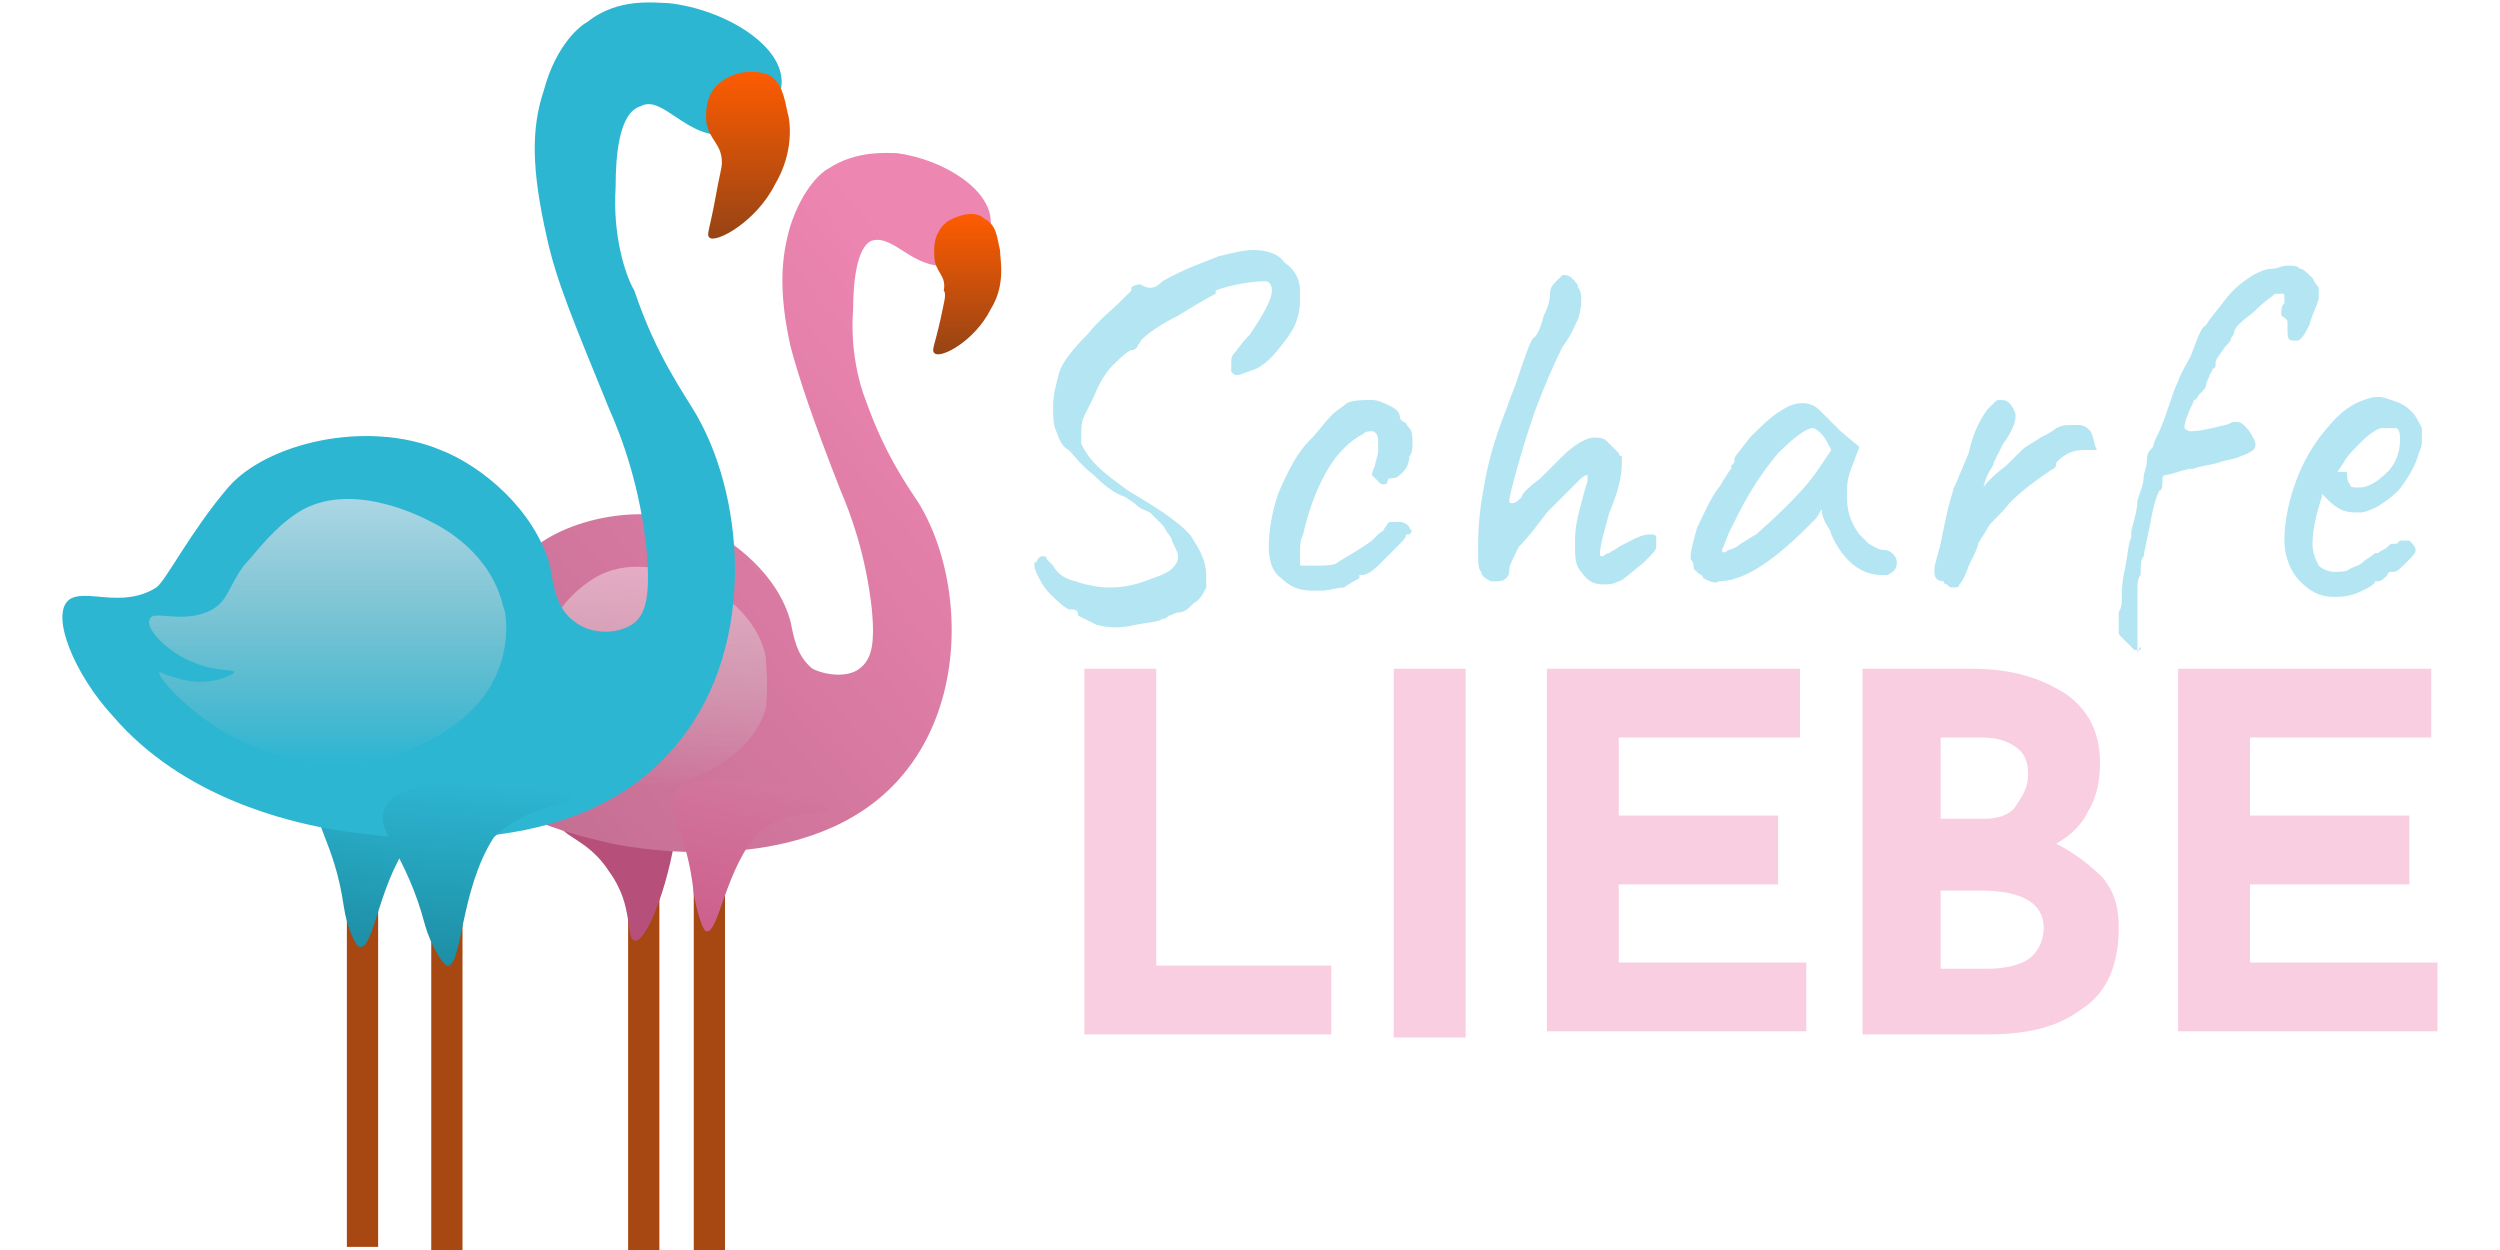 <svg xmlns="http://www.w3.org/2000/svg" width="80" height="40" viewBox="0 0 80 40"><style>.st0{fill:#a74712}</style><path class="st0" d="M22.2 28h1v12h-1zM20.1 28h1v12h-1z"/><path d="M17.8 26.2c.1.6 1 .6 1.7 1.7.8 1.1.5 2.1.8 2.2.4.1 1.2-2 1.4-4 .1-1.1.2-1.8-.3-2-.9-.7-3.7 1-3.6 2.1z" fill="#b64f7a"/><linearGradient id="SVGID_1_" gradientUnits="userSpaceOnUse" x1="32.145" y1="30.491" x2="16.317" y2="16.959" gradientTransform="matrix(1 0 0 -1 0 42)"><stop offset="0" stop-color="#ee86b2"/><stop offset="1" stop-color="#c56f93"/></linearGradient><path d="M12.9 20.9c-.5.5.2 2 1.1 3.1 1.9 2.3 4.8 2.8 5.6 3 1 .2 6.4 1.1 9.2-2.1 2.2-2.5 2-6.5.6-8.8-.4-.6-1.1-1.6-1.7-3.3-.2-.5-.5-1.6-.4-2.9 0-.8.1-2 .6-2.2.7-.2 1.3.9 2.4.8.7-.1 1.3-.7 1.4-1.3.1-1.1-1.5-2.1-3-2.3-.3 0-1.3-.1-2.2.5-.2.1-.8.6-1.2 1.8-.3 1-.4 2.1 0 3.9.3 1.1.7 2.3 1.6 4.6.3.7.8 2 1 3.8.1 1.1 0 1.6-.4 1.9-.4.3-1.1.2-1.5 0-.5-.4-.6-1-.7-1.5-.4-1.5-1.8-2.6-2.9-3.1-2-.8-4.6-.1-5.6 1s-1.7 2.5-1.9 2.7c-.6.6-1.6 0-2 .4z" fill="url(#SVGID_1_)"/><linearGradient id="SVGID_2_" gradientUnits="userSpaceOnUse" x1="24.226" y1="16.995" x2="23.117" y2="12.125" gradientTransform="matrix(1 0 0 -1 0 42)"><stop offset="0" stop-color="#d2779d"/><stop offset="1" stop-color="#cd5f8d"/></linearGradient><path d="M21.6 25.4c-.3.6.4 1.2.6 3.2.1.6.3 1.2.4 1.2.4.1.6-2 1.7-3.2 1.1-.8 2.2-.5 2.2-.7.1-.5-4.4-1.5-4.9-.5z" fill="url(#SVGID_2_)"/><linearGradient id="SVGID_3_" gradientUnits="userSpaceOnUse" x1="19.816" y1="23.84" x2="19.816" y2="16.788" gradientTransform="matrix(1 0 0 -1 0 42)"><stop offset="0" stop-color="#e5acc4"/><stop offset="1" stop-color="#c4c4c4" stop-opacity="0"/></linearGradient><path d="M24.5 21c-.3-1.4-1.6-2.1-1.9-2.3-.2-.1-2-1-3.4-.3-.8.4-1.4 1.2-1.5 1.5-.4.6-.4.9-.8 1.2-.7.4-1.5 0-1.7.3-.1.3.5.9 1.2 1.2.6.2 1 .1 1 .2s-.5.3-1.1.3c-.5 0-.8-.3-.8-.2-.1.1.7 1 1.8 1.6.5.3 2.1 1.1 4 .7.2-.1 2.6-.6 3.2-2.5.1-.8 0-1.5 0-1.7z" fill="url(#SVGID_3_)"/><linearGradient id="SVGID_4_" gradientUnits="userSpaceOnUse" x1="30.979" y1="35.172" x2="30.979" y2="30.682" gradientTransform="matrix(1 0 0 -1 0 42)"><stop offset="0" stop-color="#ff5c00"/><stop offset="1" stop-color="#964415"/></linearGradient><path d="M29.9 8.2c0-.1-.1-.7.4-1.1.3-.2.9-.4 1.2-.1.4.2.4.6.5 1 0 .3.2 1.1-.3 1.9-.5 1-1.6 1.6-1.8 1.4-.1-.1 0-.2.2-1.1.1-.5.2-.8.1-.9.1-.5-.3-.6-.3-1.1z" fill="url(#SVGID_4_)"/><path class="st0" d="M13.8 28h1v12h-1zM11.1 27.9h1v12h-1z"/><linearGradient id="SVGID_5_" gradientUnits="userSpaceOnUse" x1="13.149" y1="16.973" x2="12.16" y2="11.578" gradientTransform="matrix(1 0 0 -1 0 42)"><stop offset="0" stop-color="#2db6d2"/><stop offset="1" stop-color="#1d8ea5"/></linearGradient><path d="M10.2 25.6c-.3.6.5 1.3.8 3.4.1.7.4 1.3.5 1.3.5.1.6-2.2 1.8-3.6 1.2-.9 2.5-.7 2.5-.9.1-.5-5-1.4-5.6-.2z" fill="url(#SVGID_5_)"/><path d="M2.2 19.2c-.6.5.2 2.4 1.4 3.7 2.3 2.7 5.8 3.4 6.8 3.6 1.2.2 7.7 1.4 11.1-2.5 2.7-3 2.4-7.9.8-10.7-.4-.7-1.3-1.9-2-4-.3-.5-.7-1.8-.6-3.3 0-1 .1-2.4.8-2.6.7-.4 1.5 1.1 2.8.9.8-.1 1.6-.8 1.7-1.5.2-1.3-1.8-2.5-3.6-2.7-.4 0-1.6-.2-2.6.6-.2.1-1 .7-1.4 2.2-.4 1.2-.4 2.5.1 4.7.3 1.4.9 2.8 2 5.5.4.9 1 2.5 1.2 4.6.1 1.3 0 2-.5 2.3-.5.3-1.3.3-1.8-.1-.6-.4-.7-1.2-.8-1.8-.5-1.8-2.2-3.2-3.5-3.7-2.4-1-5.6-.2-6.8 1.2-1.2 1.4-2 3-2.3 3.2-1.1.7-2.3 0-2.8.4z" fill="#2db6d2"/><linearGradient id="SVGID_6_" gradientUnits="userSpaceOnUse" x1="15.347" y1="17.046" x2="14.859" y2="11.078" gradientTransform="matrix(1 0 0 -1 0 42)"><stop offset="0" stop-color="#2db6d2"/><stop offset="1" stop-color="#1d8ea5"/></linearGradient><path d="M12.3 25.9c-.3.7.7 1.4 1.3 3.7.2.7.6 1.3.7 1.3.5.1.4-2.4 1.5-4.1 1.1-1.1 2.6-1 2.5-1.3 0-.5-5.6-1-6 .4z" fill="url(#SVGID_6_)"/><linearGradient id="SVGID_7_" gradientUnits="userSpaceOnUse" x1="10.484" y1="26.098" x2="10.484" y2="17.595" gradientTransform="matrix(1 0 0 -1 0 42)"><stop offset="0" stop-color="#acd7e5"/><stop offset="1" stop-color="#c4c4c4" stop-opacity="0"/></linearGradient><path d="M16.1 19.4c-.4-1.7-1.9-2.5-2.3-2.7-.2-.1-2.4-1.3-4.1-.4-.9.5-1.6 1.5-1.9 1.8-.5.7-.5 1.1-1 1.4-.9.5-1.9 0-2 .3-.2.3.6 1.1 1.4 1.4.7.3 1.2.2 1.3.3 0 .1-.7.4-1.4.3-.6-.1-1-.3-1-.3-.1.1.8 1.2 2.2 2 .6.3 2.5 1.3 4.8.8.3-.1 3.1-.7 3.9-3 .3-.9.2-1.7.1-1.9z" fill="url(#SVGID_7_)"/><linearGradient id="SVGID_8_" gradientUnits="userSpaceOnUse" x1="23.944" y1="39.763" x2="23.944" y2="34.348" gradientTransform="matrix(1 0 0 -1 0 42)"><stop offset="0" stop-color="#ff5c00"/><stop offset="1" stop-color="#964415"/></linearGradient><path d="M22.6 3.9c0-.1-.1-.9.5-1.3.4-.3 1-.4 1.5-.2.4.2.5.7.6 1.2.1.3.2 1.3-.4 2.3-.6 1.2-1.9 1.9-2.1 1.7-.1-.1 0-.2.2-1.3.1-.6.2-.9.2-1.1 0-.6-.4-.7-.5-1.3z" fill="url(#SVGID_8_)"/><path d="M34.5 19.7c0-.2-.1-.2-.3-.2-.2-.1-.4-.3-.6-.5-.2-.2-.3-.4-.4-.6-.1-.2-.1-.3-.1-.3V18s.1 0 .1-.1c.1-.1.1-.1.2-.1 0 0 .1 0 .1.1l.2.2c.1.2.3.4.7.5.3.1.7.2 1.1.2.5 0 .9-.1 1.4-.3.3-.1.5-.2.6-.3.1-.1.2-.2.2-.4 0-.1-.1-.3-.2-.5 0-.1-.1-.2-.1-.2-.1-.1-.1-.2-.2-.3l-.4-.4c-.2-.1-.3-.1-.5-.3l-.3-.2c-.3-.1-.6-.3-1-.7-.4-.3-.6-.6-.8-.8-.2-.1-.3-.3-.4-.6-.1-.2-.1-.5-.1-.8 0-.4.1-.7.2-1.1.1-.3.4-.7.9-1.2.4-.5.8-.8 1-1l.4-.4v-.1s.1-.1.3-.1c.3.2.5.1.7-.1.7-.4 1.3-.6 1.8-.8.4-.1.8-.2 1.1-.2.4 0 .8.1 1 .4.3.2.5.5.5.9v.3c0 .4-.1.8-.4 1.2-.3.4-.6.8-1 1-.3.1-.5.2-.6.2-.1 0-.1 0-.2-.1v-.3c0-.1 0-.2.1-.3.1-.1.2-.3.5-.6.4-.6.7-1.1.7-1.4 0-.2-.1-.3-.2-.3s-.4 0-.9.1-.7.2-.7.2v.1s-.4.2-1.2.7c-.8.4-1.1.7-1.2.8 0 .1-.1.1-.1.2-.1.1-.1.1-.2.1-.2.1-.4.3-.6.5-.2.2-.4.5-.6 1l-.3.6c-.1.2-.1.4-.1.6v.3c.1.2.2.4.5.7.3.3.6.5 1 .8.5.3 1 .6 1.4.9.4.3.6.5.7.7.2.3.4.7.4 1.1v.4c-.1.2-.2.4-.4.5-.2.2-.3.3-.5.3-.1 0-.2.1-.3.1-.1.1-.1.1-.2.1-.1.1-.4.1-.9.2-.4.1-.8.1-1.2 0l-.6-.3zm7.8-.8H42c-.4 0-.7-.1-1-.4-.3-.2-.4-.6-.4-1 0-.5.1-1.1.3-1.7.3-.7.6-1.3 1-1.7.3-.3.5-.6.7-.8.2-.2.4-.3.5-.4.2-.1.5-.1.8-.1.2 0 .4.1.6.2.2.1.3.2.3.4l.1.1c.1 0 .1.1.2.2s.1.3.1.5c0 .1 0 .3-.1.4 0 .2-.1.4-.2.5-.1.1-.2.2-.3.2-.1 0-.2 0-.2.1 0 0 0 .1-.1.1s-.1 0-.2-.1l-.2-.2s0-.1.1-.3c0-.1.1-.3.1-.5v-.3c0-.2-.1-.3-.2-.3s-.2 0-.3.1c-.4.2-.8.6-1.1 1.1-.3.5-.6 1.2-.8 2.1-.1.2-.1.4-.1.6v.3c0 .1 0 .1.1.1h.3c.4 0 .7 0 .8-.1.3-.2.7-.4 1.1-.7l.2-.2c.1-.1.2-.1.2-.2.1-.1.1-.2.2-.2h.3c.1 0 .3.1.3.2.1.1.1.1 0 .2H45c0 .1-.1.2-.3.4l-.6.6c-.2.2-.4.3-.5.3h-.1v.1s-.2.1-.5.3c-.2 0-.5.1-.7.1zm9.5-.3c-.2.1-.3.1-.5.1-.3 0-.5-.1-.7-.4-.2-.2-.2-.5-.2-.9 0-.2 0-.5.1-.9s.2-.8.3-1.1v-.1-.1c-.1 0-.2.1-.3.2l-1 1c-.3.4-.6.8-.9 1.1-.2.4-.3.6-.3.7 0 .1 0 .2-.1.3-.1.1-.2.1-.3.1h-.2c-.2-.1-.3-.2-.3-.3-.1-.1-.1-.3-.1-.5v-.4c0-.7.1-1.4.2-1.9.1-.6.3-1.4.7-2.4 0 0 .1-.3.3-.8.3-.9.5-1.5.6-1.5.1-.1.2-.3.3-.7.2-.4.2-.6.2-.7 0-.2.1-.3.2-.4l.2-.2c.1 0 .2 0 .3.1.1.1.2.2.2.3.1.1.1.3.1.4 0 .1 0 .3-.1.6-.1.2-.2.5-.5.9-.3.6-.6 1.3-.9 2.1-.1.3-.3.9-.5 1.6-.2.7-.3 1.1-.3 1.2 0 .1 0 .1.1.1s.2-.1.3-.2c0-.1.2-.3.6-.6l.7-.7c.4-.4.8-.6 1-.6.1 0 .3 0 .4.1l.3.3.1.1s0 .1.1.1v.2c0 .4-.1.9-.4 1.6-.2.7-.3 1.1-.3 1.3 0 .1 0 .1.1.1 0 0 .1-.1.2-.1.1-.1.2-.1.3-.2.4-.2.7-.4 1-.4.1 0 .2 0 .2.1V17.5c0 .1-.1.2-.4.5-.5.4-.7.6-.8.6zm2.7-.1c0-.1-.1-.1-.2-.2l-.1-.1c0-.1 0-.2-.1-.3v-.1c0-.2.1-.5.2-.9.2-.4.4-.9.7-1.3.1-.1.1-.2.2-.3.1-.2.2-.3.2-.3v-.1l.1-.1v-.1c0-.1.2-.3.5-.7.4-.4.6-.6.9-.8.3-.2.5-.3.8-.3.2 0 .4.1.5.2l.7.7.6.5-.3.8c-.1.3-.1.5-.1.8 0 .4.1.8.4 1.2l.3.3c.2.1.3.2.5.2s.4.2.4.4-.1.3-.3.4h-.2c-.6 0-1.2-.4-1.6-1.3 0-.1-.1-.2-.2-.4s-.1-.3-.1-.4c-.1.1-.1.2-.2.3l-.3.3c-1.2 1.2-2.1 1.7-2.8 1.7-.1.1-.3 0-.5-.1zm.6-.9c0 .1.1.1.2 0 .1 0 .3-.1.4-.2.2-.1.3-.2.5-.3.9-.8 1.6-1.5 2-2.1l.4-.6c-.1-.2-.2-.4-.3-.5-.1-.1-.2-.2-.3-.2-.2 0-.6.3-1.1.8-.5.6-.9 1.2-1.3 2l-.3.6c-.1.3-.2.5-.2.5zm7.6 1.1c0 .1-.1.1-.2.1s-.1 0-.2-.1c-.1 0-.1-.1-.1-.1-.2 0-.3-.1-.3-.3v-.1c0-.1.1-.4.2-.8l.1-.5c.1-.5.2-.9.3-1.2 0-.1.1-.2.2-.5.1-.2.2-.5.3-.7.1-.5.3-1 .6-1.4l.1-.1.1-.1c.1-.1.1-.1.2-.1s.2 0 .3.1c.1.1.2.3.2.4 0 .2-.1.5-.4.9l-.3.6c0 .1-.1.2-.2.4s-.1.4-.2.5c.1-.2.4-.5.8-.8l.5-.5c.1-.1.3-.2.6-.4.2-.1.4-.2.5-.3.2-.1.3-.1.5-.1h.2c.2 0 .3.1.4.2.1.2.1.4.2.6h-.3c-.2 0-.4 0-.6.1-.2.1-.3.2-.4.3 0 .2-.1.2-.1.2-.6.4-1 .7-1.4 1.1-.3.4-.6.6-.7.8-.1.2-.2.3-.3.5 0 .1-.1.3-.3.7-.1.3-.2.5-.3.6zm5.8 2.1h-.2l-.4-.4c-.1-.1-.1-.1-.1-.2V19.6c.1-.2.1-.3.1-.6 0-.1 0-.4.1-.8.1-.5.1-.8.2-1V17c.1-.4.2-.7.2-1 .1-.3.2-.5.2-.8.1-.3.1-.4.1-.5 0-.2.1-.3.2-.4 0-.1.1-.3.2-.5.3-.7.4-1.2.6-1.6.1-.3.3-.6.4-.8.2-.5.3-.9.5-1 .1-.2.3-.4.6-.8s.6-.6.9-.8c.2-.1.4-.2.6-.2.2 0 .3-.1.5-.1s.3 0 .4.1c.1 0 .2.1.4.3.1.2.2.3.2.3v.3c0 .2-.2.5-.3.9-.2.4-.3.5-.4.5h-.1c-.2 0-.2-.1-.2-.4v-.2c0-.1-.2-.2-.2-.2 0-.2 0-.3.1-.4v-.2c0-.1 0-.1-.1-.1h-.2c-.1.1-.3.2-.7.6-.4.3-.6.5-.6.6 0 0 0 .1-.1.2 0 .1-.1.2-.2.3-.2.3-.3.4-.3.5 0 .1 0 .2-.1.2 0 0 0 .1-.1.2 0 .1-.1.2-.1.3 0 .1-.1.2-.2.3-.1.1-.1.2-.2.2 0 .1-.1.2-.2.5-.1.2-.1.4-.1.4s.1.1.2.1c.3 0 .7-.1 1.1-.2.1 0 .2-.1.3-.1.1 0 .2 0 .3.1.1.1.2.2.3.4.1.2.1.3 0 .4 0 0-.1.1-.4.2-.2.1-.4.1-.7.2-.3.1-.6.1-.8.2-.1 0-.2 0-.5.1s-.4.1-.4.1-.1 0-.1.1v.1c0 .1 0 .3-.1.3-.1.2-.2.5-.3 1.1-.1.5-.2.9-.2 1-.1.1-.1.3-.1.6-.1.1-.1.3-.1.4v2.1c.1-.3.1-.2.1-.1zm6.2-1.7c-.5 0-.8-.2-1.1-.5-.3-.3-.5-.8-.5-1.3s.1-1.1.3-1.7c.2-.6.5-1.2.9-1.7s.7-.8 1.1-1c.2-.1.5-.2.7-.2.2 0 .4.1.7.2.2.1.3.2.4.3.1.1.2.3.3.5v.4c0 .1 0 .2-.1.4-.1.4-.3.7-.5 1-.2.3-.5.5-.8.7-.2.1-.4.2-.6.2-.2 0-.4 0-.6-.1-.2-.1-.3-.2-.5-.4l-.1-.1v.1c-.2.6-.3 1.1-.3 1.5 0 .3.1.5.2.7.1.1.3.2.5.2s.4 0 .5-.1c.2-.1.3-.1.4-.2.1-.1.3-.2.4-.3h.1c.1-.1.2-.1.3-.2.1-.1.1-.1.2-.1h.1l.1-.1h.3c.1.1.2.2.2.3 0 .1-.1.2-.3.4-.2.2-.3.3-.4.3h-.1c-.1 0-.1.1-.1.1-.1.1-.2.2-.3.2H76c0 .1-.2.2-.4.3-.4.2-.7.2-.9.2zm.8-3.5c.3 0 .6-.2.9-.5.3-.3.4-.7.4-1 0-.2 0-.3-.1-.4h-.5c-.1 0-.4.2-.6.4-.3.3-.5.5-.6.7l-.2.3H75.1c0 .1 0 .3.1.4 0 .1.1.1.3.1z" fill="#b3e5f3"/><path d="M37 21.4v9.5h5.6v2.2h-7.9V21.4H37zm9.9 0v11.8h-2.3V21.4h2.3zm10.7 0v2.2h-5.8v2.5h5.1v2.2h-5.1v2.5h6V33h-8.3V21.4h8.1zm8.2 5.6c.6.3 1.1.7 1.5 1.1.4.5.5 1 .5 1.6 0 1.2-.4 2.1-1.2 2.6-.8.6-1.8.8-3 .8h-4V21.4h3.5c1.3 0 2.2.3 3 .8.7.5 1.1 1.2 1.1 2.2 0 .6-.1 1.1-.4 1.6-.2.4-.5.7-1 1zm-3.7-.8h1.4c.4 0 .8-.1 1-.4.2-.3.4-.6.4-1s-.1-.7-.4-.9c-.3-.2-.6-.3-1.1-.3h-1.3v2.6zm1.5 4.8c.5 0 1-.1 1.3-.3.3-.2.5-.6.5-1 0-.8-.7-1.2-2-1.2h-1.3V31h1.5zm14.2-9.6v2.2H72v2.5h5.1v2.2H72v2.5h6V33h-8.3V21.4h8.1z" fill="#f9cee0"/></svg>